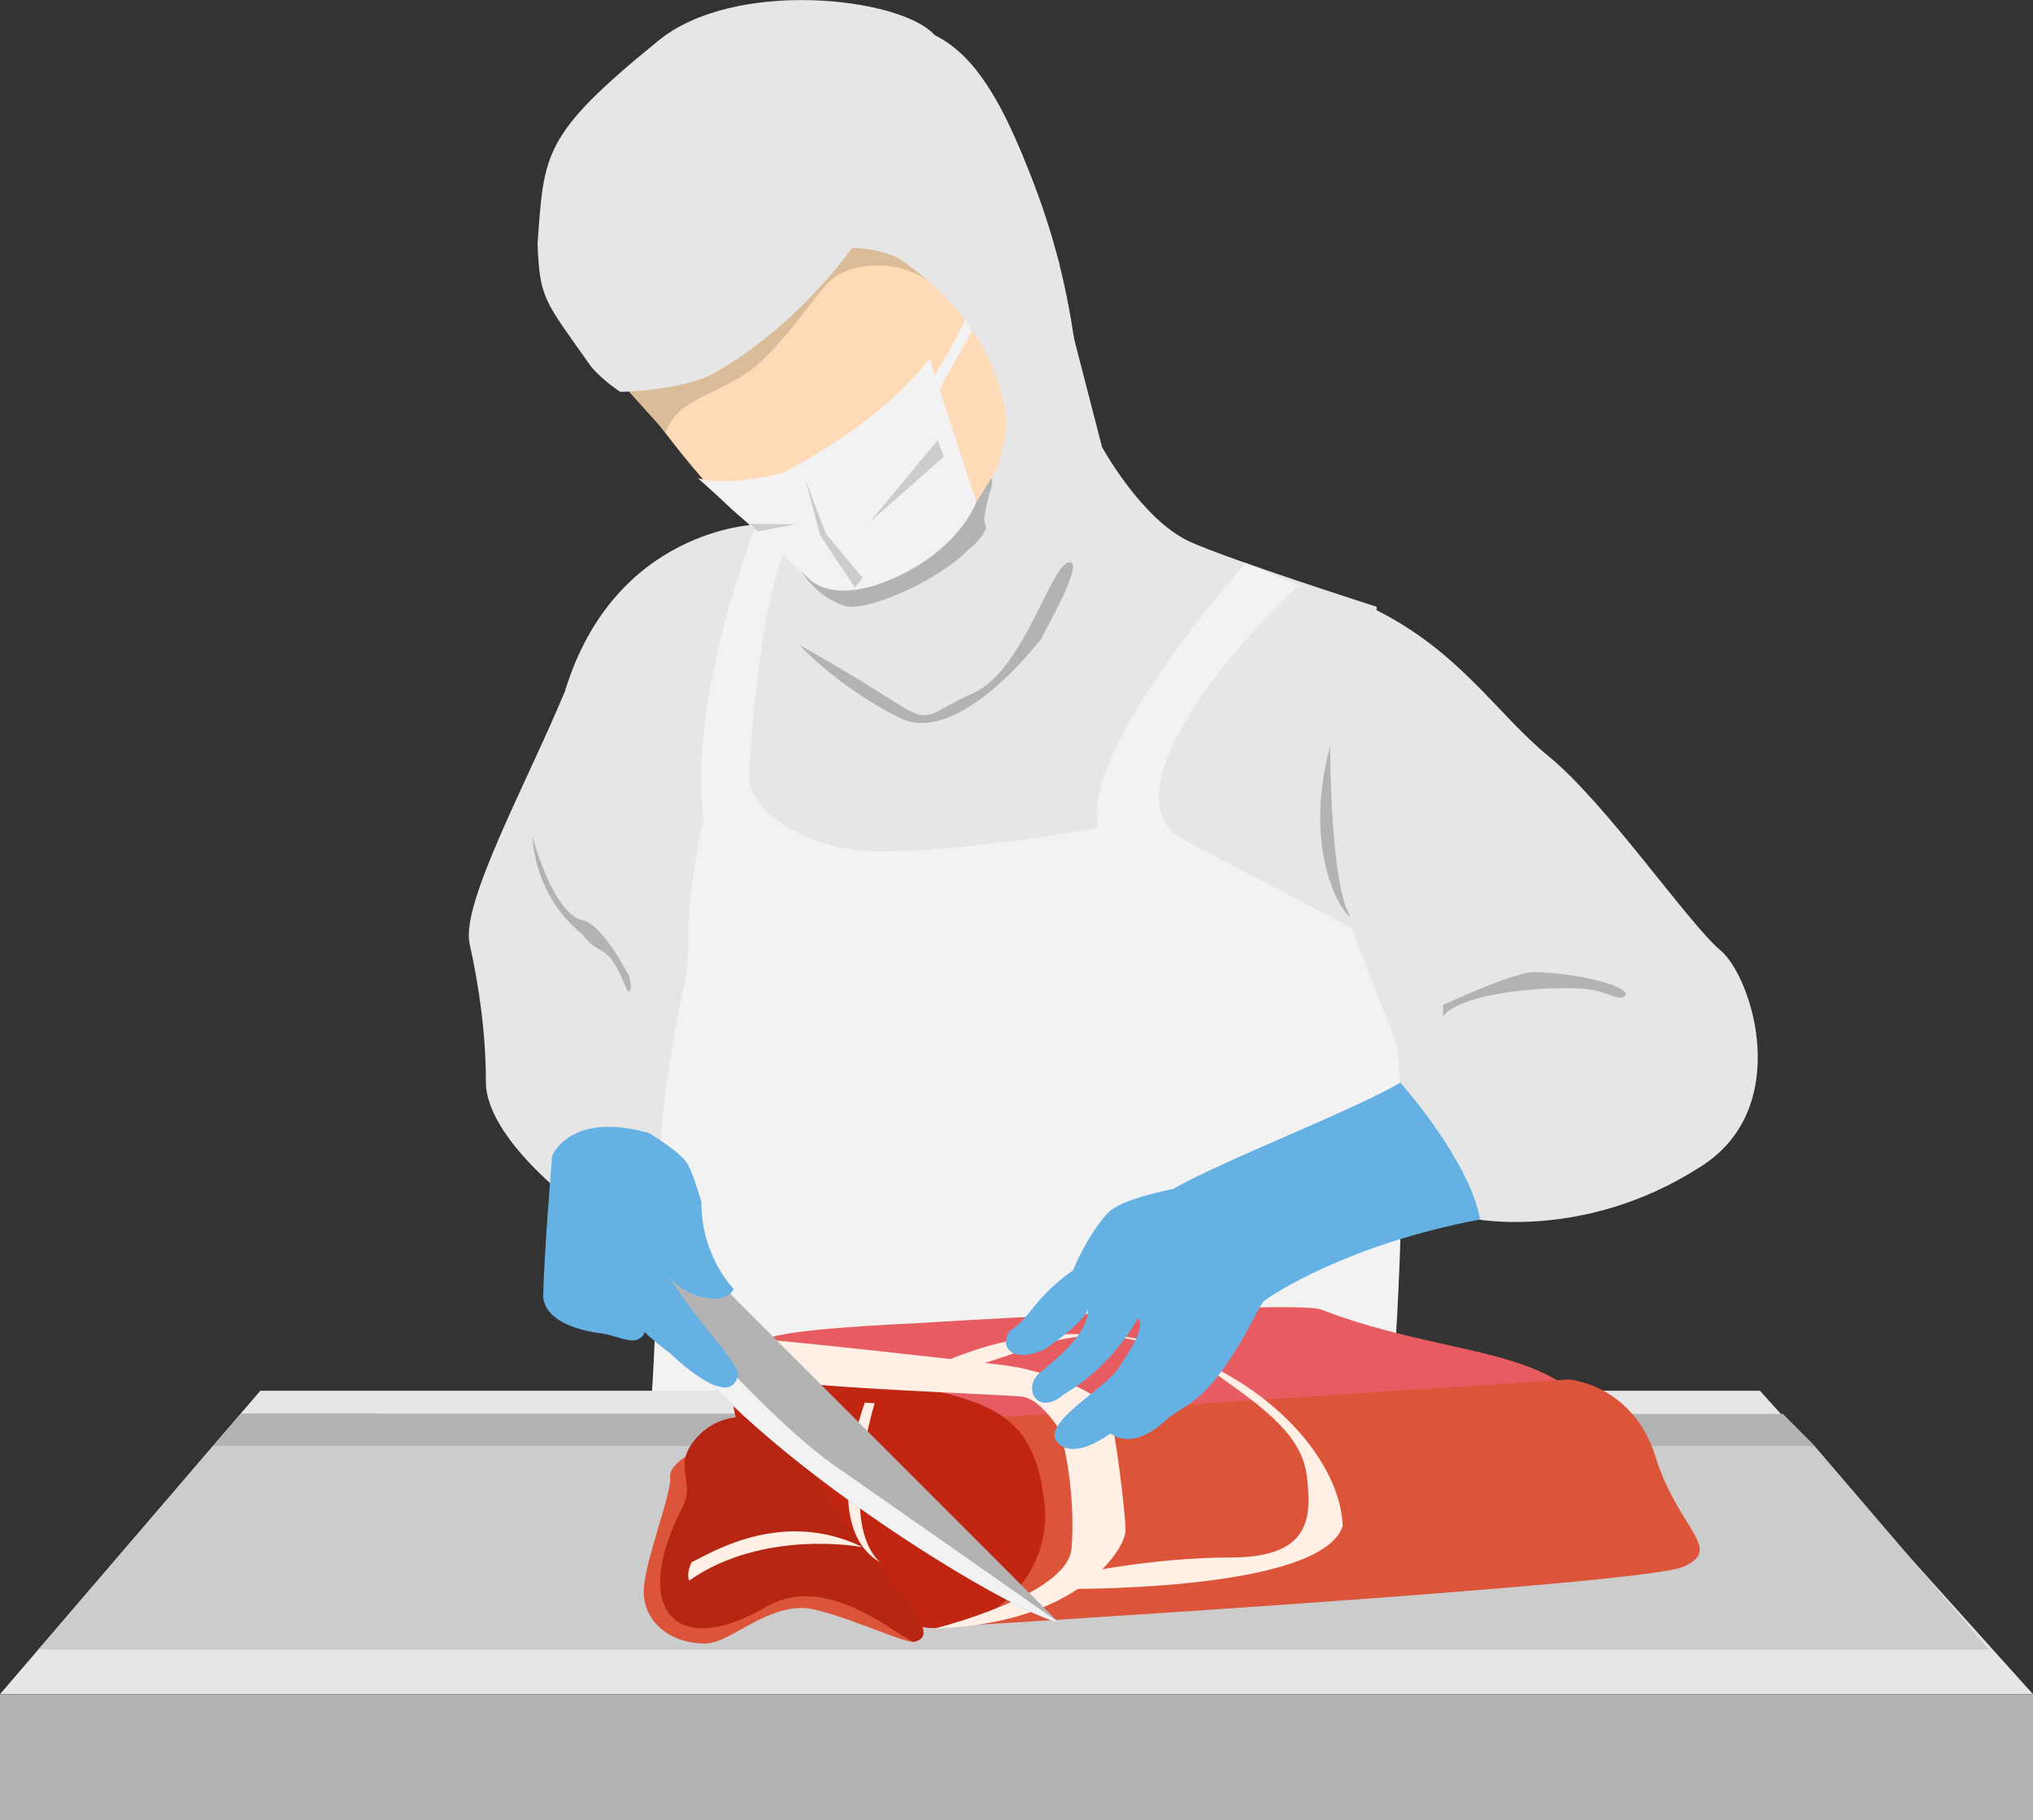 <?xml version="1.0" encoding="UTF-8"?><svg id="b" xmlns="http://www.w3.org/2000/svg" width="147.53" height="132.07" viewBox="0 0 147.53 132.07"><rect x="0" y="0" width="147.53" height="132.07" fill="#333333" stroke="none"/><defs><style>.e{fill:#e75c61;}.f{fill:#c02612;}.g{fill:#dabc98;}.h{fill:#e6e6e6;}.i{fill:#65b1e4;}.j{fill:#ccc;}.k{fill:#ffdab6;}.l{fill:#ffefe4;}.m{fill:#f2f2f2;}.n{fill:#b3b3b3;}.o{fill:#dc5439;}.p{fill:#b62612;}</style></defs><g id="c"><g id="d"><path class="h" d="M79.95,32.4s2.89,5.31,6.4,6.91c2.85,1.3,13.55,4.72,13.55,4.72l.08,28.91,1.3,30.61-52.95-1.83.98-28.17-4.83-22.24s5.1-9.77,9.96-11.29c4.85-1.52,3.73-5.53,3.73-5.53l7.5,4.54c5.13,2.44,11.68-16.74,11.68-16.74l2.61,10.1h-.01Z"/><path class="n" d="M58.21,41.55s4.67.47,13.79-6.85c-.12,1.05.52,3.43-1.66,5.13-2.62,2.63-7.79,4.61-9.05,4.13-1.9-.56-3.08-2.4-3.08-2.4h0Z"/><path class="k" d="M43.25,24.37s6.35,9.61,10.2,12.89c3.05,2.6,7.56,5.2,11.12,4.33,1.2-.29,2.86-.92,4.12-2.33,2.53-2.84,6.13-8.79,5.4-11.73-1.54-6.23.15-11.11-1.71-14.08-2.23-3.56-13.24-10.13-20.38-7.18-7.13,2.95-10.56,12.28-8.75,18.1Z"/><path class="g" d="M45.31,28.05l2.99,3.32c.95-2.27,2.5-2.27,5.55-4.08,2.54-1.51,5.43-6.11,6.43-6.95,1.43-1.32,5.62-1.89,8.16,1.04,1.3,1.51,2.27,1.82,2.27,1.82l-2.67-4.23-6.75-2.81-13.03,7.66-2.96,4.24h0Z"/><path class="h" d="M99.8,44.23c6.19,3.09,8.82,7.58,12.56,10.63,4.23,3.46,10.17,12.16,12.48,14.09,2.31,1.92,5.39,11.54-1.54,15.78-8.46,5.39-16.48,3.69-16.48,3.69-3.46-1.54-10.84-5.22-10.84-5.22,1.54-7.31,3.82-38.96,3.82-38.96h0Z"/><path class="h" d="M54.85,38.07s-10.26.28-13.86,12.11c-2.81,6.74-7.56,15.38-6.91,18.31s1.18,6.43,1.18,10.01c0,4.56,7.95,10.01,7.95,10.01,1.3.65,13.32-3.38,13.32-3.38l-3.91-30.61,2.23-16.44h0Z"/><path class="m" d="M54.16,39.95s.83-3.9,3.46-1.67c-2.77,5.34-3.28,18.17-3.28,18.17.23,2.74,4.72,5.34,9.34,5.34,7.09,0,16.01-1.75,16.01-1.75-1.35-5.67,10.69-19.18,10.69-19.18l3.91,1.63c-.64.2-15.01,14.47-8.54,18.37l12.32,6.47,3.31,8.55c.93,9.03-.34,25.06-.34,25.06-9.45,1.63-53.8,1.11-53.8,1.11.65-8.79.28-16.69.95-22.04.98-7.82,1.75-8.16,1.75-11.74,0-1.35.12-4.48,1.13-8.84-1.13-7.9,3.11-19.47,3.11-19.47h-.02Z"/><path class="m" d="M67.46,26.01c-3.73,4.79-9.39,7.58-10.61,8.3-.13,0-3.84,1.05-6.2.39l8.11,7.34s1.7,1.96,6.34-.19c4.64-2.16,5.75-5.43,5.75-5.43l-3.39-10.4h0Z"/><polygon class="j" points="54.46 38.02 57.77 38.04 54.97 38.56 54.46 38.02"/><polygon class="j" points="68.05 31.94 63.1 37.9 68.48 33.15 68.05 31.94"/><polygon class="j" points="62.04 42.63 59.51 38.84 58.44 34.79 59.94 38.75 62.59 41.93 62.04 42.63"/><path class="h" d="M62.39,17.21s13.69,1.32,14.51,2.03c-3.69-12.72-6.62-15.42-9.09-16.71-2.47-2.75-14.58-4.11-20.08.46-8.4,6.83-8.24,8.16-8.72,14.67.15,4.04.48,4.12,3.89,8.95.89,1.05,2.11,1.82,2.11,1.82,1.73,0,5.27-.45,6.81-1.34,6.81-3.93,10.55-9.88,10.55-9.88h.02Z"/><path class="m" d="M67.75,27.34s3.42-5.28,4.03-9.02l.81,1.63c-.35,1.12-4.75,8.89-4.75,8.89,0,0-.09-1.5-.09-1.5Z"/><path class="h" d="M60.49,16.28s10.98,3.8,12.48,13.81c.32,2.14-1.32,5.31-1.56,7.62.67,2.89,6.01,17.55,6.01,17.55l8.89-9.28c-.41-.29-2.91-2.99-4.49-6.14-.87-1.73-.66-1.63-1.54-2.93-1.09-1.61-1.63-2.23-1.63-2.23-.11-10.13-1.57-18-6.2-27.13-2.71.13-11.96,8.74-11.96,8.74h0Z"/><path class="h" d="M59.16,18.3s5.99-1.92,9.78,3.64c-1.83-2.43-3.46-8.73-3.46-8.73l-6.33,5.08h0Z"/><path class="n" d="M104.72,72.93s5.18-2.44,6.68-2.39c3.16.08,6.47.96,6.59,1.6-.36.73-1.21-.27-3.22-.4-2.68-.17-8.72.28-10.06,2.02.03.16.01-.83,0-.83Z"/><path class="n" d="M45.67,70.88s-1.79-3.58-3.26-4.07c-2.28-.33-3.79-6.18-3.79-6.18.16,2.44,1.19,5.2,3.63,7.16,1.3,1.79,1.79.32,3.26,4.07.49.33.16-.98.16-.98Z"/><path class="n" d="M57.98,46.79s2.86,1.55,6.75,4.03c2.89,1.85,2.36,1.08,5.94-.55s5.54-9.12,6.84-9.45c1.3-.33-1.3,4.23-1.95,5.54-2.6,3.26-7.01,7.37-10.26,5.74-4.56-2.28-7.31-5.32-7.31-5.32h0Z"/><path class="n" d="M96.52,54.12s0,10.07,1.47,12.38c-.42,0-3.57-4.4-1.47-12.38Z"/><polygon class="h" points="127.72 100.92 18.89 100.92 0 122.94 147.53 122.94 127.72 100.92"/><rect class="n" y="122.95" width="147.53" height="9.12"/><polygon class="j" points="131.68 104.93 15.46 104.93 2.79 119.7 144.33 119.7 131.68 104.93"/><path class="o" d="M50.95,105.02s-2.45,1.09-2.32,2.18c.14,1.09-1.77,5.88-1.91,8.06s1.66,4.01,4.52,4.01c1.81-.13,4-2.5,6.85-2.59,2.04-.06,8.01,2.84,8.32,2.43-5.94-4.01-8.26-3.88-8.26-3.88l-7.22,1.5v-11.72h.02Z"/><polygon class="n" points="131.7 104.93 15.48 104.93 17.49 102.57 129.38 102.6 131.7 104.93"/><path class="e" d="M70.34,117.45l42.92-3.79s5.74-2.61,3.45-8.96c-2.64-7.31-10.99-5.86-20.95-9.71-2.64-.61-29.49,1.04-29.49,1.04,0,0-10.88.45-10.74,1.32.14.86,14.82,20.1,14.82,20.1h-.01Z"/><path class="o" d="M68.71,103.09l45.13-2.99s4.65.33,6.31,5.64c1.66,5.31,4.98,6.64,1.99,7.96-2.99,1.33-54.76,4.42-54.76,4.42,0,0-1.65-11.06,1.33-15.04h0Z"/><path class="f" d="M60.79,99.53c10.01,2,14.16,1.88,15.01,9.57.57,5.15-3.85,9.32-8.43,9.03-2.82-.18-4.15-7.2-10.88-10.88-3.15-1.72-4.68-7.84-2-9.44,2.68-1.61-1.63.13,6.3,1.72Z"/><path class="p" d="M49.59,109.25c-3.89,7.44-.69,11.25,5.99,7.36,4.73-2.75,10.1,2.73,10.84,2.51,2.71-.79-4.39-5.82-7.8-13.26-1.49-3.26-5.59-3.98-7.82-1.79s-.28,3.36-1.23,5.18h.02Z"/><path class="l" d="M67.8,118.18s9.67-2.39,9.96-5.82-.43-8.01-1.14-9.01c-.72-1-1.57-1.86-2.43-2s-15.89-.65-17.32-1.22-2.57-2.15-2.57-2.15c0,0,.28-.77,1.17-.77s14.1,1.46,17.2,1.83c1.27.15,2.61.49,3.83.91,2.06.72,3.74,1.7,4.01,2.51.43,1.29,1.17,7.41,1.17,8.58,0,1.45-3.58,6.84-13.87,7.13h0Z"/><path class="l" d="M63.47,101.83s-2.68,8.63.38,11.53c-4.48-2.62-1.09-11.58-1.09-11.58l.71.05Z"/><path class="l" d="M88.65,100c3.2,2.27,5.86,4.23,6.19,7.16.33,2.93.33,5.86-5.54,5.86s-11.72,1.3-11.72,1.3l-.98.98s19.22.33,20.84-4.56c-.33-8.14-14.73-18.72-29.71-11.56,4.88,1.3,10.82-6.36,20.92.81h0Z"/><path class="i" d="M107.41,88.48c-.78-4.3-5.79-9.92-5.79-9.92-3.5,2.06-12.58,5.51-16.5,7.72-2.07.43-4.12,1.03-4.8,1.81-1.53,1.75-2.45,4.09-2.45,4.09-2.84,1.97-3.28,3.72-4.59,4.37-.91,1.37.44,2.41,2.62,1.31,2.84-1.97,3.06-2.84,3.06-2.84,0,1.75-2.19,3.5-3.5,4.59-1.31,1.09-.19,3.26,1.77,1.55,3.58-2.07,5.32-5.48,5.32-5.48.81.52-1.19,3.28-1.19,3.28-.66,1.53-5.3,3.89-4.8,5.46,0,0,.8,1.87,4.02-.4.94.67,2.35.63,4.15-1.07,1.26-1.04,2.35-1.05,4.49-4.27,1.4-2.1,1.91-3.46,2.47-4.26.88-.62,6.13-4.1,15.72-5.93h0Z"/><path class="l" d="M62.6,112.27s-7.15-1.38-12.6,2.43c-.2-.65.19-1.34.19-1.34,1.09-.47,6.42-4.02,12.41-1.09Z"/><path class="n" d="M49.2,90.1l27.68,27.68c-4.7-1.24-25.77-14.48-29.24-22.89.25-2.22,1.56-4.79,1.56-4.79Z"/><path class="m" d="M50.01,96.22s6.34,7.25,10.73,10.26c2.26,1.55,16.14,11.29,16.14,11.29-4.7-1.24-25.77-14.48-29.24-22.89.25-2.22,2.36,1.34,2.36,1.34h0Z"/><path class="i" d="M47.13,82.24s2.34,1.41,2.78,2.25c.45.84.99,2.74.99,2.74-.02,3.96,2.34,6.3,2.34,6.3-.65,1.52-4.67.52-5.32-2.17,1.33,3.29,6.31,8.01,5.59,8.59-.71,2.35-4.85-1.72-4.85-1.72-1.38-1.03-1.92-1.61-1.92-1.61.11.2-.3.62-.75.65-.58.04-1.61-.42-2.33-.51-2-.24-4.15-1.04-4.24-2.69.06-3.22.65-10.19.65-10.19,0,0,1.27-3.3,7.06-1.65h0Z"/></g></g></svg>